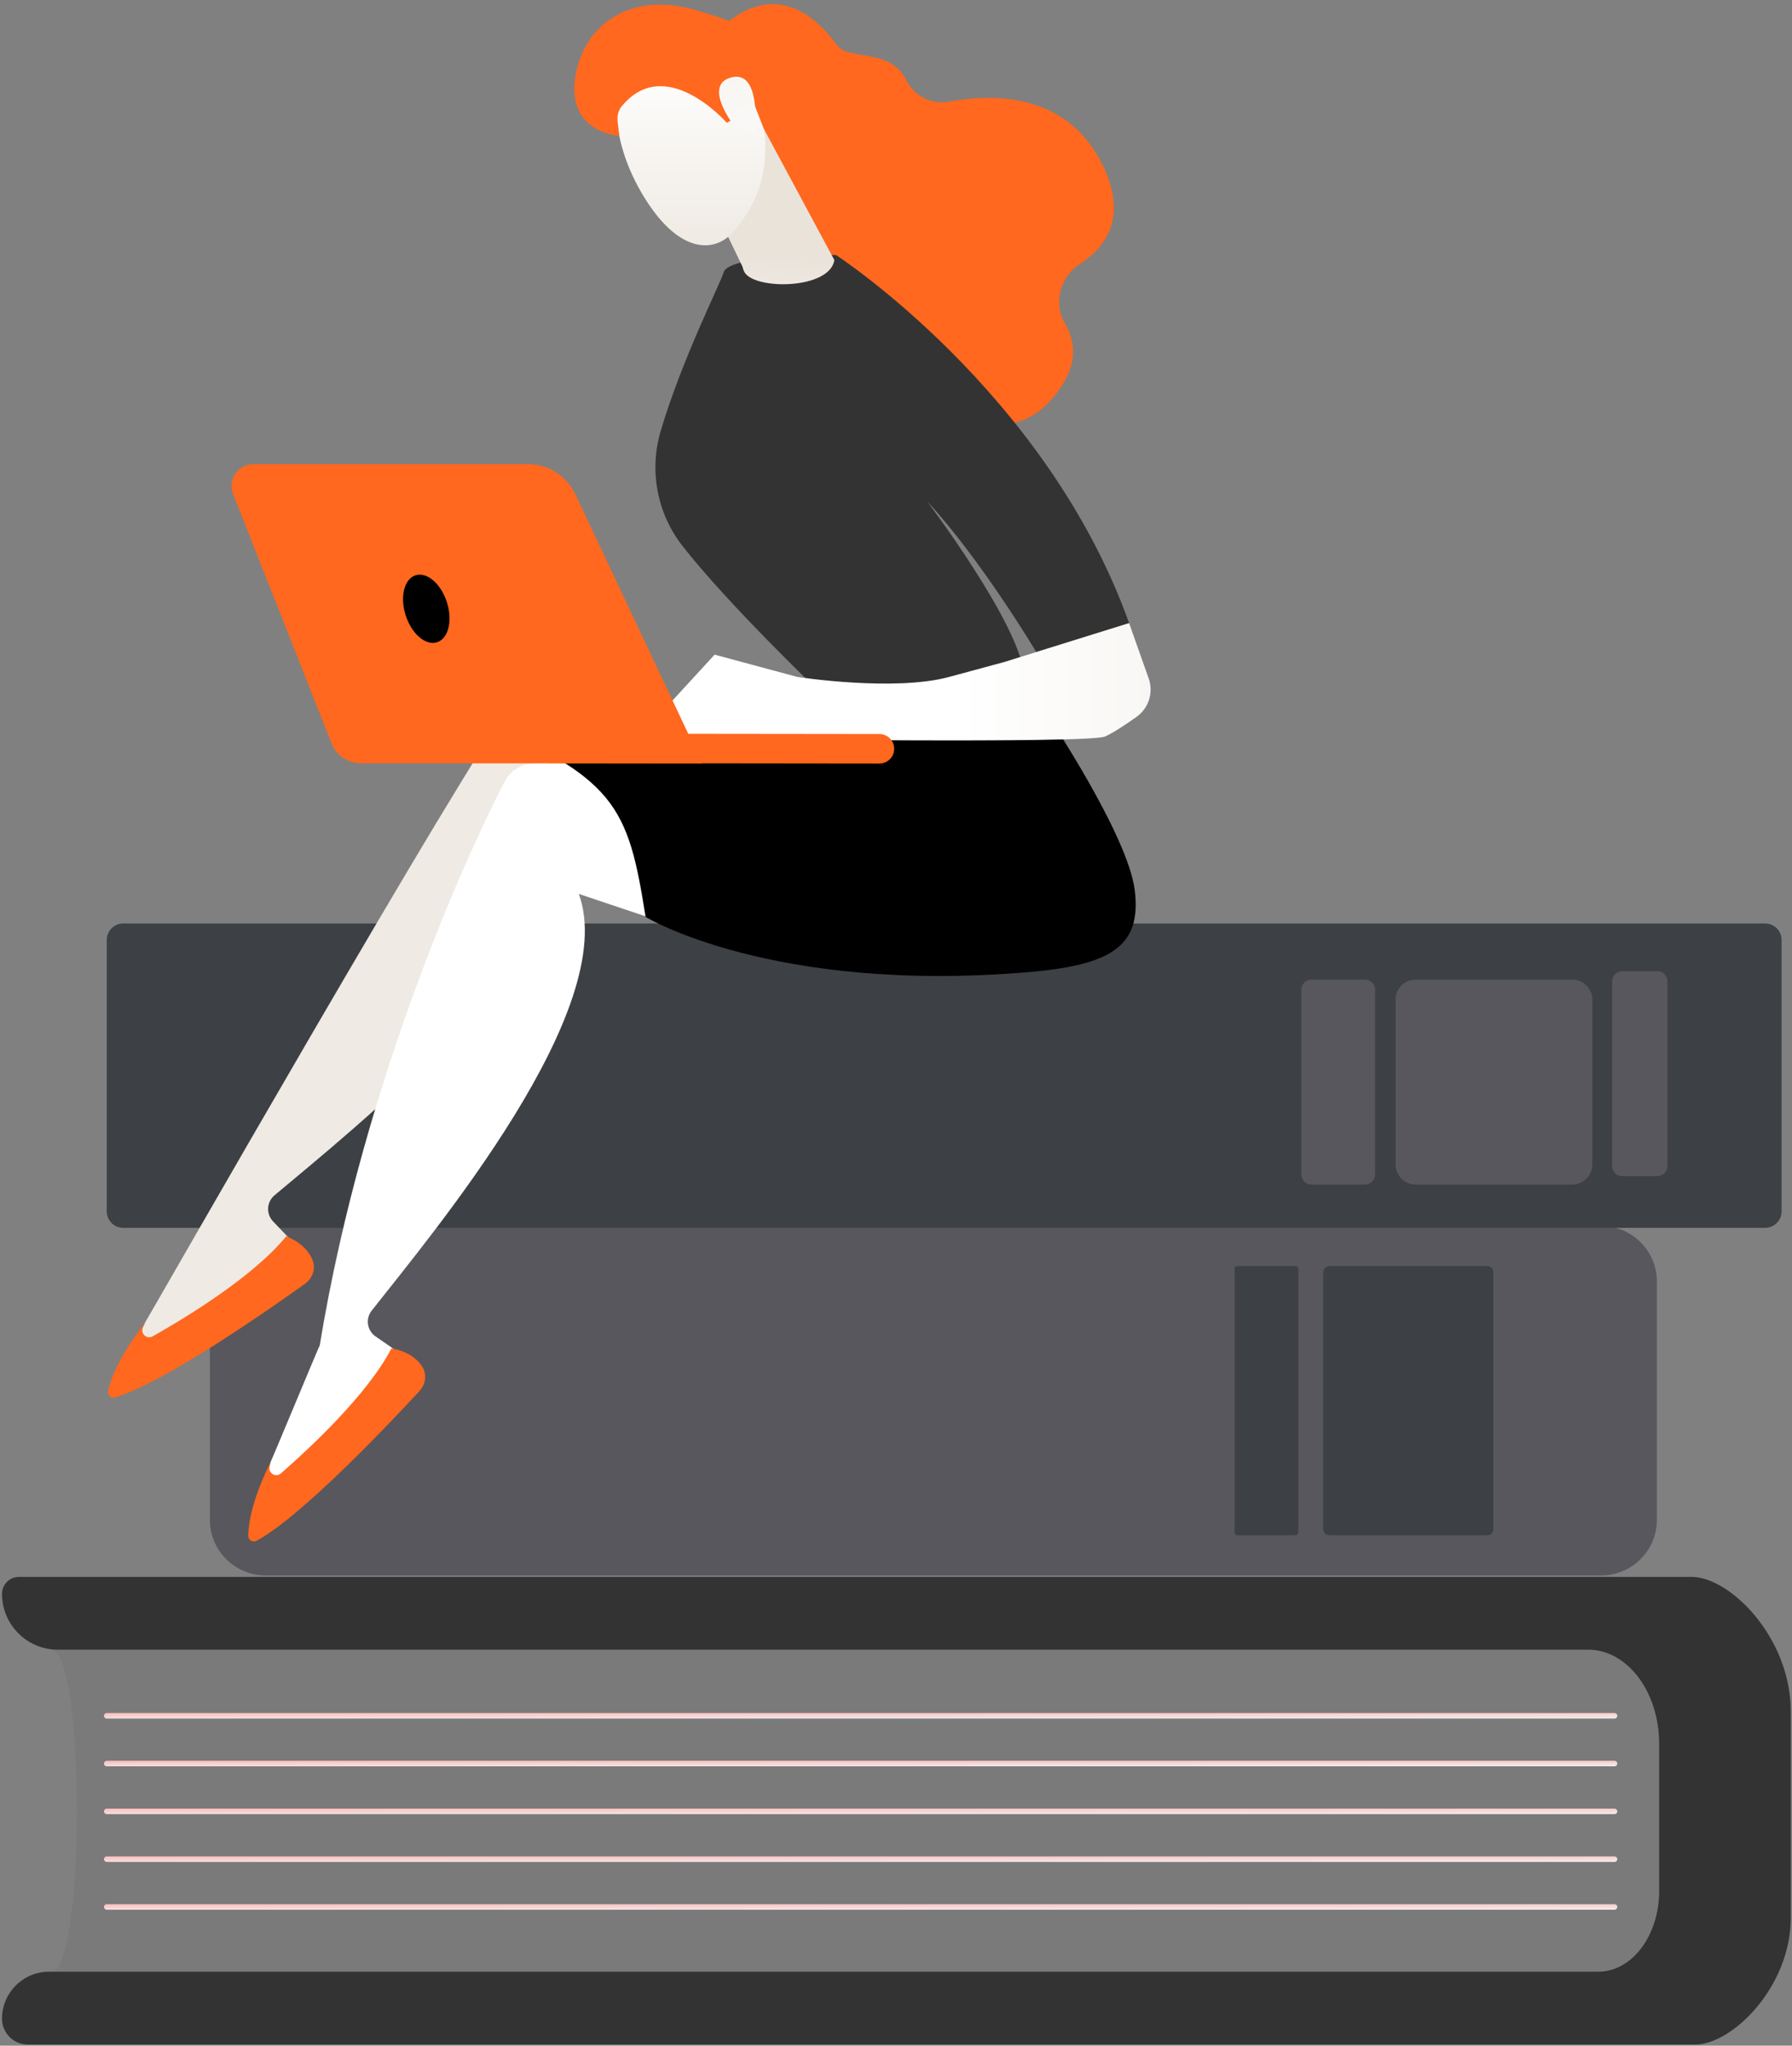 <?xml version="1.0" encoding="UTF-8"?> <svg xmlns="http://www.w3.org/2000/svg" width="390" height="445" viewBox="0 0 390 445" fill="none"><rect x="0" y="0" width="390" height="445" fill="#808080" stroke="none"/> <path d="M11.111 428.906L361.087 428.907V358.859L11.111 358.859C18.602 358.859 18.602 428.906 11.111 428.906Z" fill="#7A7A7A"></path> <path d="M361.087 411.378V379.321C361.087 368.02 354.171 358.86 345.64 358.86H12.587C5.878 358.86 0.439 353.421 0.439 346.711C0.439 344.673 2.092 343.02 4.13 343.02H368.131C376.478 343.02 389.732 356.145 389.732 372.335V417.106C389.732 432.37 376.865 444.745 368.995 444.745H6.045C2.949 444.745 0.439 442.235 0.439 439.139C0.439 433.487 5.02 428.906 10.672 428.906H347.854C355.163 428.906 361.087 421.058 361.087 411.378Z" fill="#333333"></path> <path d="M351.38 373.834H23.23C22.897 373.834 22.628 373.564 22.628 373.231C22.628 372.899 22.897 372.629 23.23 372.629H351.38C351.713 372.629 351.982 372.899 351.982 373.231C351.982 373.564 351.713 373.834 351.38 373.834Z" fill="url(#paint0_linear_372_142)"></path> <path d="M351.38 384.231H23.23C22.897 384.231 22.628 383.961 22.628 383.628C22.628 383.296 22.897 383.026 23.23 383.026H351.38C351.713 383.026 351.982 383.296 351.982 383.628C351.982 383.961 351.713 384.231 351.38 384.231Z" fill="url(#paint1_linear_372_142)"></path> <path d="M351.38 394.628H23.23C22.897 394.628 22.628 394.359 22.628 394.026C22.628 393.693 22.897 393.424 23.23 393.424H351.38C351.713 393.424 351.982 393.693 351.982 394.026C351.982 394.359 351.713 394.628 351.38 394.628Z" fill="url(#paint2_linear_372_142)"></path> <path d="M351.38 405.025H23.23C22.897 405.025 22.628 404.756 22.628 404.423C22.628 404.091 22.897 403.821 23.23 403.821H351.38C351.713 403.821 351.982 404.091 351.982 404.423C351.982 404.756 351.713 405.025 351.38 405.025Z" fill="url(#paint3_linear_372_142)"></path> <path d="M351.38 415.423H23.23C22.897 415.423 22.628 415.153 22.628 414.82C22.628 414.488 22.897 414.218 23.23 414.218H351.38C351.713 414.218 351.982 414.488 351.982 414.82C351.982 415.153 351.713 415.423 351.38 415.423Z" fill="url(#paint4_linear_372_142)"></path> <path d="M57.782 342.702H348.489C355.173 342.702 360.591 337.283 360.591 330.6V278.789C360.591 272.105 355.173 266.687 348.489 266.687H57.782C51.098 266.687 45.679 272.105 45.679 278.789V330.6C45.68 337.283 51.098 342.702 57.782 342.702Z" fill="#57575D"></path> <path d="M289.296 333.966H323.712C324.424 333.966 325.002 333.388 325.002 332.676V276.713C325.002 276.001 324.424 275.423 323.712 275.423H289.296C288.584 275.423 288.007 276.001 288.007 276.713V332.676C288.007 333.388 288.584 333.966 289.296 333.966Z" fill="#3D4044"></path> <path d="M269.338 333.966H281.912C282.273 333.966 282.566 333.673 282.566 333.312V276.077C282.566 275.716 282.273 275.423 281.912 275.423H269.338C268.977 275.423 268.685 275.716 268.685 276.077V333.312C268.685 333.673 268.977 333.966 269.338 333.966Z" fill="#3D4044"></path> <path d="M26.809 267.089H384.157C386.133 267.089 387.735 265.487 387.735 263.511V204.467C387.735 202.491 386.133 200.889 384.157 200.889H26.809C24.833 200.889 23.231 202.491 23.231 204.467V263.511C23.231 265.487 24.833 267.089 26.809 267.089Z" fill="#3D4044"></path> <path d="M308.081 257.677H342.18C344.588 257.677 346.541 255.724 346.541 253.315V217.457C346.541 215.048 344.588 213.095 342.18 213.095H308.081C305.672 213.095 303.72 215.048 303.72 217.457V253.315C303.72 255.724 305.672 257.677 308.081 257.677Z" fill="#57575D"></path> <path d="M285.417 257.677H297.064C298.284 257.677 299.274 256.687 299.274 255.467V215.305C299.274 214.085 298.284 213.095 297.064 213.095H285.417C284.196 213.095 283.207 214.085 283.207 215.305V255.467C283.207 256.687 284.196 257.677 285.417 257.677Z" fill="#57575D"></path> <path d="M353.059 255.853H360.687C361.907 255.853 362.896 254.863 362.896 253.643V213.481C362.896 212.261 361.907 211.271 360.687 211.271H353.059C351.838 211.271 350.849 212.261 350.849 213.481V253.643C350.849 254.863 351.839 255.853 353.059 255.853Z" fill="#57575D"></path> <path d="M31.394 288.004C31.525 287.954 101.875 164.753 111.382 153.159C112.981 151.209 115.456 150.216 117.961 150.514L137.597 152.854L160.665 202.759L122.234 180.377C126.037 206.678 76.667 245.763 59.735 260.024C58.017 261.472 57.876 264.064 59.428 265.689L66.187 272.765C55.09 284.014 42.284 291.237 27.831 294.577L31.394 288.004Z" fill="url(#paint5_linear_372_142)"></path> <path d="M62.277 268.946C62.277 268.946 66.592 270.339 68.052 274.182C68.751 276.02 67.998 278.102 66.399 279.248C59.295 284.337 35.863 300.768 25.049 303.987C24.163 304.25 23.32 303.448 23.519 302.545C24.074 300.033 25.869 295.017 31.652 287.674L31.133 288.723C30.476 290.051 31.922 291.434 33.213 290.705C40.445 286.623 55.177 277.687 62.277 268.946Z" fill="#FF681E"></path> <path d="M58.796 318.241C58.913 318.166 69.469 292.735 69.586 292.66C79.264 233.739 102.875 183.277 109.839 169.999C111.01 167.766 113.233 166.292 115.746 166.078L135.449 164.396L168.14 208.599L125.975 194.458C135.021 219.445 94.583 267.712 80.888 285.105C79.498 286.871 79.885 289.438 81.733 290.715L89.785 296.276C81.194 309.538 70.115 319.204 56.637 325.4L58.796 318.241Z" fill="url(#paint6_linear_372_142)"></path> <path d="M85.184 293.328C85.184 293.328 89.691 293.819 91.899 297.287C92.955 298.946 92.639 301.137 91.305 302.582C85.378 309.004 65.756 329.838 55.818 335.178C55.003 335.615 54.015 335.001 54.027 334.076C54.062 331.504 54.805 326.228 58.982 317.866L58.687 318.999C58.312 320.432 60.008 321.493 61.124 320.519C67.381 315.057 79.999 303.325 85.184 293.328Z" fill="#FF681E"></path> <path d="M227.678 155.086C227.678 155.086 245.502 181.597 246.965 193.691C248.428 205.784 242.036 209.966 223.381 211.508C167.864 216.097 140.496 199.459 140.496 199.459C136.699 175.244 133.996 169.084 102.279 155.918C102.279 155.918 142.396 159.103 150.47 155.97C158.544 152.837 227.678 155.086 227.678 155.086Z" fill="black"></path> <path d="M156.602 6.554C156.602 6.554 169.017 -8.134 182.215 9.887C184.605 13.151 193.786 10.458 197.152 17.29C198.89 20.817 202.644 22.821 206.51 22.108C216.141 20.331 231.883 20.182 239.655 35.274C245.588 46.794 241.008 53.535 235.077 57.379C230.721 60.202 229.167 65.934 231.801 70.406C234.327 74.696 234.802 80.505 228.279 87.497C213.661 103.164 184.724 77.554 184.724 77.554L161.748 23.262L156.602 6.554Z" fill="#FF681E"></path> <path d="M179.476 151.576C179.476 151.576 158.719 131.812 148.502 118.721C142.979 111.645 141.245 102.33 143.799 93.724C148.464 78.009 156.753 61.732 157.51 59.198C158.668 55.315 181.942 55.477 181.942 55.477C181.942 55.477 227.739 85.2 245.733 135.548L225.524 141.839C225.524 141.839 213.567 121.778 201.752 109.024C201.752 109.024 222.196 136.031 222.916 147.087L179.476 151.576Z" fill="#333333"></path> <path d="M139.928 159.376L155.524 142.407L173.536 147.257C173.536 147.257 194.536 150.511 206.554 147.257C218.573 144.004 218.573 144.004 218.573 144.004L245.732 135.548L249.998 147.603C251.081 150.664 249.993 154.062 247.346 155.942C244.997 157.612 242.242 159.447 240.487 160.215C236.91 161.78 158.095 160.71 158.095 160.71L139.928 159.376Z" fill="url(#paint7_linear_372_142)"></path> <path d="M165.946 27.494L181.588 56.581C180.556 62.931 164.564 63.11 162.093 59.318C161.842 58.933 161.698 58.486 161.603 58.036L152.246 38.601C151.844 36.706 157.039 30.32 158.749 29.41L164.967 26.1C167.361 24.826 157.371 24.726 165.946 27.494Z" fill="url(#paint8_linear_372_142)"></path> <path d="M134.289 20.668C134.289 20.668 132.524 30.495 140.248 42.99C147.971 55.484 155.663 54.92 159.571 50.464C163.478 46.008 168.159 38.587 166.029 26.125C163.899 13.663 136.957 8.136 134.289 20.668Z" fill="url(#paint9_linear_372_142)"></path> <path d="M158.182 26.716C158.182 26.716 144.866 11.503 135.305 23.119C134.548 24.038 134.276 25.259 134.415 26.442L134.78 29.556C134.78 29.556 123.749 28.972 125.103 17.463C126.457 5.955 136.651 -1.907 150.783 2.025C164.916 5.957 173.174 10.435 174.77 20.247C176.366 30.059 166.3 28.2 166.3 28.2L164.3 23.08C164.3 23.08 162.845 21.379 161.598 21.223C157.902 20.761 159.238 26.116 159.238 26.116L158.182 26.716Z" fill="#FF681E"></path> <path d="M159.549 27.041C159.549 27.041 153.071 18.634 158.968 16.89C164.865 15.145 164.645 25.127 164.261 28.841L159.549 27.041Z" fill="url(#paint10_linear_372_142)"></path> <path d="M191.553 166.092C191.498 166.094 191.443 166.096 191.388 166.095L119.652 166.017C117.878 166.016 116.442 164.577 116.444 162.803C116.446 161.029 117.89 159.563 119.659 159.595L191.395 159.674C193.169 159.675 194.605 161.114 194.603 162.888C194.601 164.606 193.25 166.008 191.553 166.092Z" fill="#FF681E"></path> <path d="M55.164 100.96H114.906C119.314 100.96 123.325 103.503 125.205 107.489L152.823 166.053H78.58C75.74 166.053 73.188 164.318 72.144 161.677L50.727 107.484C49.489 104.353 51.797 100.96 55.164 100.96Z" fill="url(#paint11_linear_372_142)"></path> <path d="M97.254 130.987C98.548 135.01 97.592 138.916 95.117 139.712C92.643 140.509 89.588 137.894 88.293 133.871C86.998 129.849 87.954 125.943 90.429 125.146C92.903 124.35 95.959 126.965 97.254 130.987Z" fill="black"></path> <defs> <linearGradient id="paint0_linear_372_142" x1="362.344" y1="374.09" x2="362.339" y2="370.543" gradientUnits="userSpaceOnUse"> <stop stop-color="#F3F4F5"></stop> <stop offset="1" stop-color="#FF928E"></stop> </linearGradient> <linearGradient id="paint1_linear_372_142" x1="362.344" y1="384.487" x2="362.339" y2="380.94" gradientUnits="userSpaceOnUse"> <stop stop-color="#F3F4F5"></stop> <stop offset="1" stop-color="#FF928E"></stop> </linearGradient> <linearGradient id="paint2_linear_372_142" x1="362.344" y1="394.885" x2="362.339" y2="391.338" gradientUnits="userSpaceOnUse"> <stop stop-color="#F3F4F5"></stop> <stop offset="1" stop-color="#FF928E"></stop> </linearGradient> <linearGradient id="paint3_linear_372_142" x1="362.344" y1="405.282" x2="362.339" y2="401.735" gradientUnits="userSpaceOnUse"> <stop stop-color="#F3F4F5"></stop> <stop offset="1" stop-color="#FF928E"></stop> </linearGradient> <linearGradient id="paint4_linear_372_142" x1="362.344" y1="415.679" x2="362.339" y2="412.132" gradientUnits="userSpaceOnUse"> <stop stop-color="#F3F4F5"></stop> <stop offset="1" stop-color="#FF928E"></stop> </linearGradient> <linearGradient id="paint5_linear_372_142" x1="14.531" y1="184.798" x2="125.444" y2="248.106" gradientUnits="userSpaceOnUse"> <stop stop-color="#EFEAE3"></stop> <stop offset="1" stop-color="#EFEAE3"></stop> </linearGradient> <linearGradient id="paint6_linear_372_142" x1="25.261" y1="200.587" x2="-354.226" y2="-36.978" gradientUnits="userSpaceOnUse"> <stop stop-color="white"></stop> <stop offset="1" stop-color="#EFEAE3"></stop> </linearGradient> <linearGradient id="paint7_linear_372_142" x1="208.791" y1="148.308" x2="319.276" y2="148.308" gradientUnits="userSpaceOnUse"> <stop stop-color="white"></stop> <stop offset="1" stop-color="#EFEAE3"></stop> </linearGradient> <linearGradient id="paint8_linear_372_142" x1="163.823" y1="95.501" x2="166.377" y2="55.705" gradientUnits="userSpaceOnUse"> <stop stop-color="white"></stop> <stop offset="1" stop-color="#EAE3DA"></stop> </linearGradient> <linearGradient id="paint9_linear_372_142" x1="150.339" y1="13.585" x2="150.339" y2="53.358" gradientUnits="userSpaceOnUse"> <stop stop-color="white"></stop> <stop offset="1" stop-color="#EFEAE3"></stop> </linearGradient> <linearGradient id="paint10_linear_372_142" x1="178.588" y1="56.078" x2="130.512" y2="-35.927" gradientUnits="userSpaceOnUse"> <stop stop-color="white"></stop> <stop offset="1" stop-color="#EFEAE3"></stop> </linearGradient> <linearGradient id="paint11_linear_372_142" x1="-26.025" y1="-82.25" x2="29.381" y2="14.109" gradientUnits="userSpaceOnUse"> <stop stop-color="#FF681E"></stop> <stop offset="1" stop-color="#FF681E"></stop> </linearGradient> </defs> </svg> 